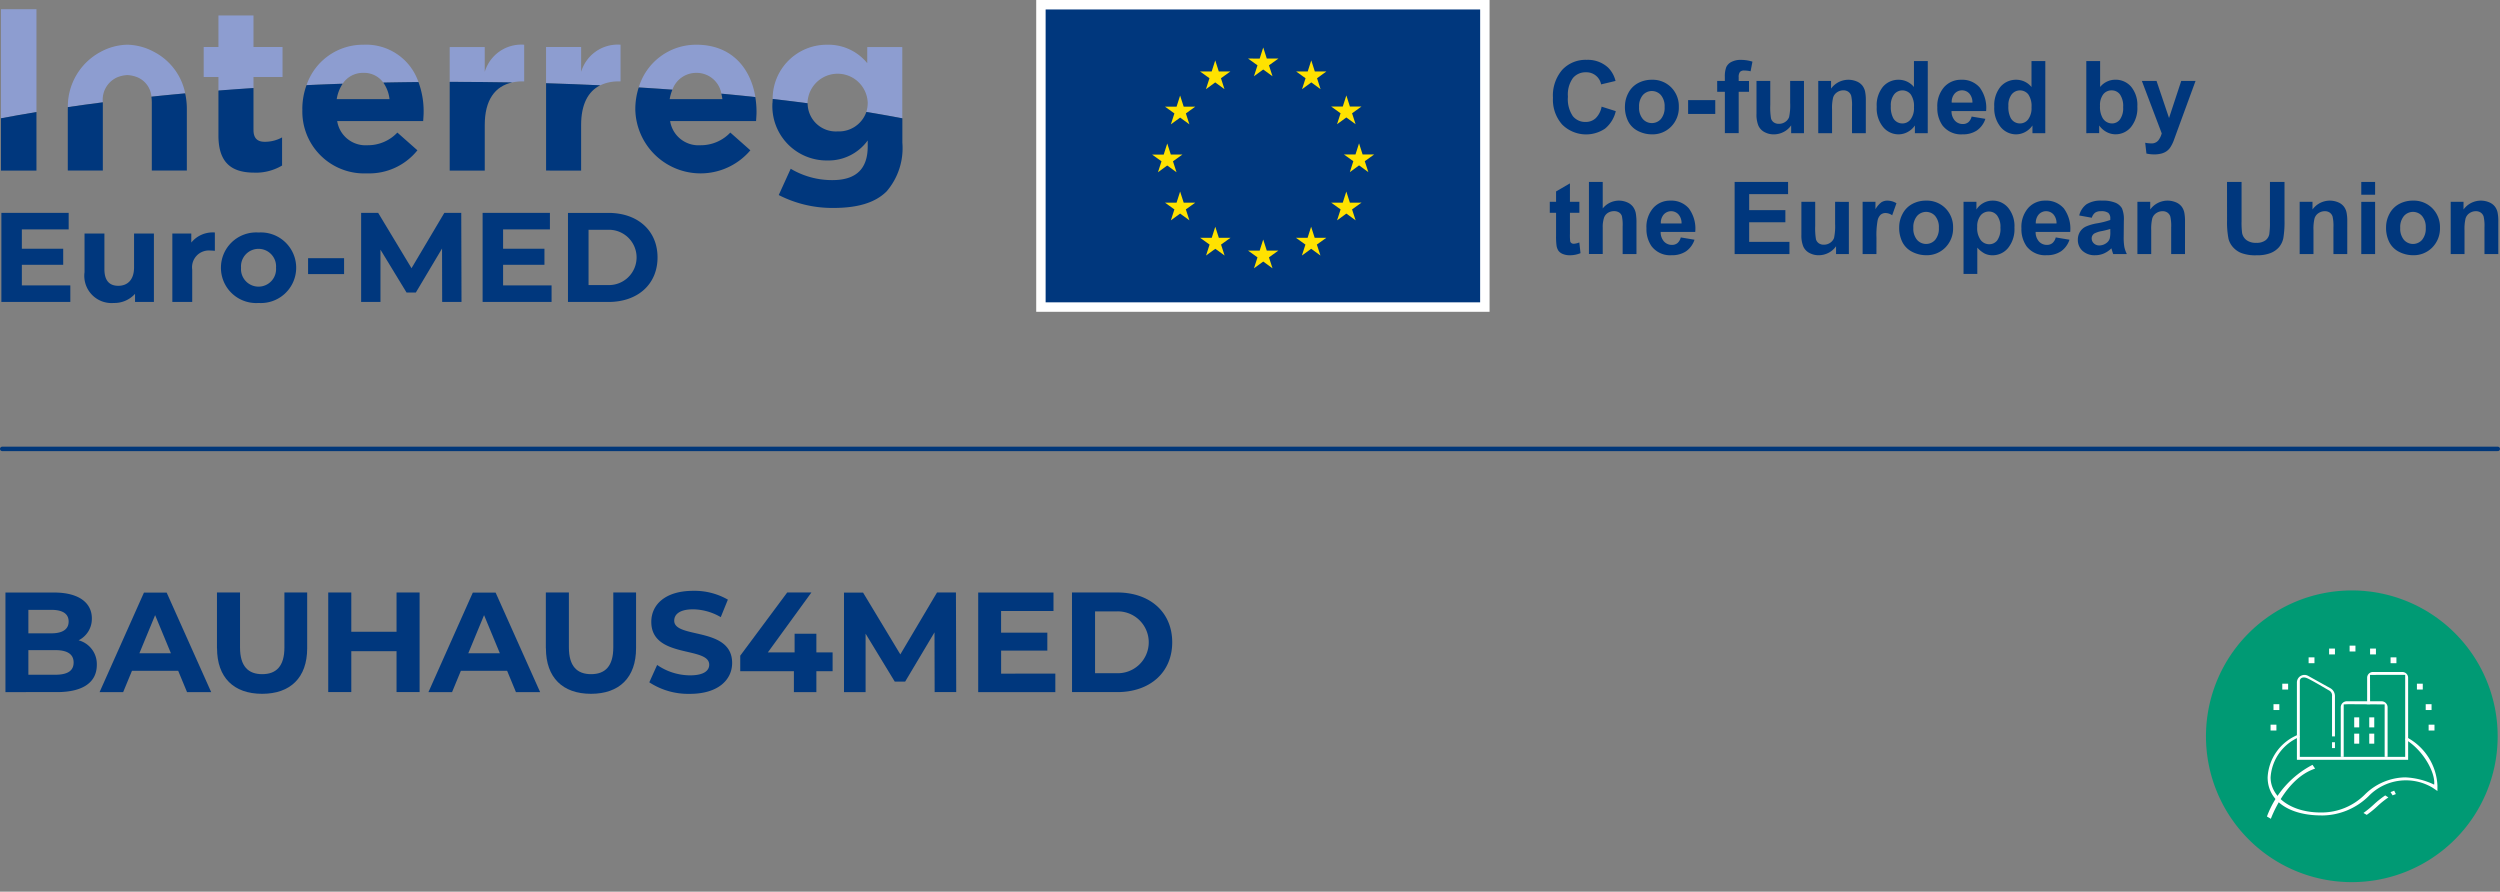 <?xml version="1.0" encoding="UTF-8"?> <svg xmlns="http://www.w3.org/2000/svg" xmlns:xlink="http://www.w3.org/1999/xlink" width="238.524" height="85.076" viewBox="0 0 238.524 85.076"><rect x="0" y="0" width="238.524" height="85.076" fill="#808080" stroke="none"/><defs><clipPath id="clip-path"><rect id="Rectangle_5186" data-name="Rectangle 5186" width="238.524" height="85.076" transform="translate(0 0)" fill="none"></rect></clipPath><clipPath id="clip-path-2"><rect id="Rectangle_5203" data-name="Rectangle 5203" width="29.777" height="29.363" transform="translate(208.525 55.713)" fill="none"></rect></clipPath></defs><g id="Group_12463" data-name="Group 12463" transform="translate(0 -0.076)"><g id="Group_12460" data-name="Group 12460"><g id="Group_12459" data-name="Group 12459" transform="translate(0 0.076)" clip-path="url(#clip-path)"><line id="Line_233" data-name="Line 233" x2="238.1" transform="translate(0.212 42.829)" fill="none" stroke="#00377a" stroke-linecap="round" stroke-width="0.424"></line><path id="Path_18331" data-name="Path 18331" d="M152.813,10.177l1.347.427a3.023,3.023,0,0,1-1.03,1.673,3.239,3.239,0,0,1-4.08-.39,3.577,3.577,0,0,1-.883-2.559,3.762,3.762,0,0,1,.887-2.668,3.043,3.043,0,0,1,2.332-.95,2.86,2.86,0,0,1,2.051.746,2.706,2.706,0,0,1,.7,1.267l-1.375.328a1.422,1.422,0,0,0-1.45-1.154,1.564,1.564,0,0,0-1.241.549,2.688,2.688,0,0,0-.476,1.778,2.886,2.886,0,0,0,.469,1.859,1.523,1.523,0,0,0,1.22.553,1.387,1.387,0,0,0,.952-.352,2.041,2.041,0,0,0,.573-1.107" fill="#00377d"></path><path id="Path_18332" data-name="Path 18332" d="M155.037,10.144a2.707,2.707,0,0,1,.323-1.272,2.224,2.224,0,0,1,.918-.939A2.727,2.727,0,0,1,157.6,7.61a2.488,2.488,0,0,1,1.854.734,2.537,2.537,0,0,1,.723,1.856,2.571,2.571,0,0,1-.73,1.875,2.47,2.47,0,0,1-1.837.743,2.9,2.9,0,0,1-1.307-.309,2.131,2.131,0,0,1-.946-.908,3.037,3.037,0,0,1-.323-1.457m1.351.07a1.651,1.651,0,0,0,.352,1.136,1.151,1.151,0,0,0,1.734,0,1.675,1.675,0,0,0,.349-1.145,1.646,1.646,0,0,0-.349-1.127,1.151,1.151,0,0,0-1.734,0,1.651,1.651,0,0,0-.352,1.136" fill="#00377d"></path><rect id="Rectangle_5183" data-name="Rectangle 5183" width="2.59" height="1.319" transform="translate(161.062 9.552)" fill="#00377d"></rect><path id="Path_18333" data-name="Path 18333" d="M163.835,7.722h.732V7.347a2.5,2.5,0,0,1,.134-.939,1.058,1.058,0,0,1,.492-.5,1.89,1.89,0,0,1,.908-.195,3.658,3.658,0,0,1,1.1.169l-.178.92a2.613,2.613,0,0,0-.6-.075.541.541,0,0,0-.411.133.775.775,0,0,0-.124.514v.352h.985V8.759h-.985V12.7h-1.319V8.759h-.732Z" fill="#00377d"></path><path id="Path_18334" data-name="Path 18334" d="M170.893,12.706V11.96a1.922,1.922,0,0,1-.716.629,2.006,2.006,0,0,1-.936.23,1.833,1.833,0,0,1-.9-.221,1.3,1.3,0,0,1-.577-.619,2.765,2.765,0,0,1-.178-1.1V7.723H168.9v2.29a6.385,6.385,0,0,0,.073,1.288.7.7,0,0,0,.265.375.818.818,0,0,0,.488.138,1.036,1.036,0,0,0,.606-.185.944.944,0,0,0,.366-.46,5.381,5.381,0,0,0,.1-1.344v-2.1h1.319v4.983Z" fill="#00377d"></path><path id="Path_18335" data-name="Path 18335" d="M178.016,12.706H176.7V10.163a3.952,3.952,0,0,0-.084-1.044.737.737,0,0,0-.274-.369.792.792,0,0,0-.458-.131,1.054,1.054,0,0,0-.615.188.943.943,0,0,0-.373.5,4.306,4.306,0,0,0-.1,1.145v2.257h-1.318V7.723H174.7v.732a2.044,2.044,0,0,1,2.441-.688,1.344,1.344,0,0,1,.546.4,1.446,1.446,0,0,1,.258.554,4.085,4.085,0,0,1,.073.887Z" fill="#00377d"></path><path id="Path_18336" data-name="Path 18336" d="M183.925,12.706H182.7v-.732a1.987,1.987,0,0,1-.721.635,1.835,1.835,0,0,1-.837.209,1.9,1.9,0,0,1-1.471-.692,2.811,2.811,0,0,1-.613-1.931,2.782,2.782,0,0,1,.6-1.926,1.942,1.942,0,0,1,1.507-.659,1.866,1.866,0,0,1,1.445.694V5.826h1.319Zm-3.52-2.6a2.278,2.278,0,0,0,.221,1.154.993.993,0,0,0,.891.517.969.969,0,0,0,.774-.388,1.783,1.783,0,0,0,.32-1.156A1.959,1.959,0,0,0,182.3,9a1.017,1.017,0,0,0-1.579,0,1.684,1.684,0,0,0-.317,1.114" fill="#00377d"></path><path id="Path_18337" data-name="Path 18337" d="M188.11,11.12l1.314.22a2.159,2.159,0,0,1-.8,1.1,2.359,2.359,0,0,1-1.368.377,2.23,2.23,0,0,1-1.924-.849,2.85,2.85,0,0,1-.493-1.717,2.753,2.753,0,0,1,.648-1.941,2.134,2.134,0,0,1,1.637-.7,2.209,2.209,0,0,1,1.755.734,3.247,3.247,0,0,1,.615,2.25h-3.3a1.331,1.331,0,0,0,.319.913,1,1,0,0,0,.76.326.807.807,0,0,0,.521-.169,1.044,1.044,0,0,0,.319-.544m.075-1.333a1.263,1.263,0,0,0-.3-.87.952.952,0,0,0-1.4.016,1.216,1.216,0,0,0-.277.854Z" fill="#00377d"></path><path id="Path_18338" data-name="Path 18338" d="M195.139,12.706h-1.224v-.732a1.987,1.987,0,0,1-.721.635,1.835,1.835,0,0,1-.837.209,1.9,1.9,0,0,1-1.471-.692,2.811,2.811,0,0,1-.613-1.931,2.782,2.782,0,0,1,.6-1.926,1.942,1.942,0,0,1,1.507-.659,1.866,1.866,0,0,1,1.445.694V5.826h1.318Zm-3.519-2.6a2.278,2.278,0,0,0,.221,1.154.993.993,0,0,0,.891.517.969.969,0,0,0,.774-.388,1.783,1.783,0,0,0,.32-1.156A1.96,1.96,0,0,0,193.516,9a1.017,1.017,0,0,0-1.579,0,1.684,1.684,0,0,0-.317,1.114" fill="#00377d"></path><path id="Path_18339" data-name="Path 18339" d="M199.053,12.706V5.826h1.319V8.3a1.863,1.863,0,0,1,1.445-.694,1.94,1.94,0,0,1,1.506.659,2.73,2.73,0,0,1,.6,1.893,2.879,2.879,0,0,1-.608,1.966,1.9,1.9,0,0,1-1.475.69,1.83,1.83,0,0,1-.843-.213,2.019,2.019,0,0,1-.715-.631v.732Zm1.309-2.6a2.116,2.116,0,0,0,.244,1.145,1.044,1.044,0,0,0,.91.526.933.933,0,0,0,.744-.374,1.832,1.832,0,0,0,.308-1.175A1.951,1.951,0,0,0,202.258,9a.981.981,0,0,0-.793-.378,1,1,0,0,0-.789.369,1.692,1.692,0,0,0-.314,1.119" fill="#00377d"></path><path id="Path_18340" data-name="Path 18340" d="M204.355,7.722h1.4l1.192,3.538,1.164-3.538h1.365l-1.759,4.8-.315.868a3.525,3.525,0,0,1-.331.666,1.429,1.429,0,0,1-.361.373,1.558,1.558,0,0,1-.5.223,2.615,2.615,0,0,1-.673.08,3.509,3.509,0,0,1-.747-.08l-.117-1.032a2.98,2.98,0,0,0,.559.061.827.827,0,0,0,.68-.27,1.872,1.872,0,0,0,.338-.687Z" fill="#00377d"></path><path id="Path_18341" data-name="Path 18341" d="M150.687,19.255v1.051h-.9v2.009a5,5,0,0,0,.026.71.287.287,0,0,0,.117.167.372.372,0,0,0,.223.066,1.689,1.689,0,0,0,.53-.127l.113,1.023a2.63,2.63,0,0,1-1.042.2,1.649,1.649,0,0,1-.643-.12.946.946,0,0,1-.42-.309,1.221,1.221,0,0,1-.185-.514,6.423,6.423,0,0,1-.042-.929V20.306h-.6V19.255h.6v-.99l1.323-.77v1.76Z" fill="#00377d"></path><path id="Path_18342" data-name="Path 18342" d="M152.916,17.359v2.529a1.975,1.975,0,0,1,2.346-.577,1.352,1.352,0,0,1,.552.432,1.565,1.565,0,0,1,.253.582,5.222,5.222,0,0,1,.068.99v2.923h-1.319V21.606a3.9,3.9,0,0,0-.075-1,.651.651,0,0,0-.265-.336.857.857,0,0,0-.476-.124,1.089,1.089,0,0,0-.587.16.912.912,0,0,0-.377.481,2.863,2.863,0,0,0-.12.95v2.5H151.6V17.359Z" fill="#00377d"></path><path id="Path_18343" data-name="Path 18343" d="M160.358,22.652l1.314.22a2.159,2.159,0,0,1-.8,1.1,2.359,2.359,0,0,1-1.368.377,2.229,2.229,0,0,1-1.924-.849,2.85,2.85,0,0,1-.493-1.717,2.753,2.753,0,0,1,.648-1.941,2.134,2.134,0,0,1,1.637-.7,2.209,2.209,0,0,1,1.755.734,3.247,3.247,0,0,1,.615,2.25h-3.3a1.331,1.331,0,0,0,.319.913,1,1,0,0,0,.76.326.807.807,0,0,0,.521-.169,1.044,1.044,0,0,0,.319-.544m.075-1.333a1.263,1.263,0,0,0-.3-.87.952.952,0,0,0-1.4.016,1.216,1.216,0,0,0-.277.854Z" fill="#00377d"></path><path id="Path_18344" data-name="Path 18344" d="M165.5,24.238V17.359h5.1v1.163h-3.712v1.526h3.454v1.159h-3.454v1.872h3.843v1.159Z" fill="#00377d"></path><path id="Path_18345" data-name="Path 18345" d="M175.177,24.238v-.746a1.922,1.922,0,0,1-.716.629,2.006,2.006,0,0,1-.936.23,1.833,1.833,0,0,1-.9-.221,1.3,1.3,0,0,1-.577-.619,2.765,2.765,0,0,1-.178-1.1V19.255h1.318v2.29a6.386,6.386,0,0,0,.073,1.288.7.7,0,0,0,.265.375.818.818,0,0,0,.488.138,1.036,1.036,0,0,0,.606-.185.944.944,0,0,0,.366-.46,5.381,5.381,0,0,0,.1-1.344v-2.1H176.4v4.983Z" fill="#00377d"></path><path id="Path_18346" data-name="Path 18346" d="M179.03,24.238h-1.319V19.255h1.225v.708a2.147,2.147,0,0,1,.565-.662,1.047,1.047,0,0,1,.571-.159,1.674,1.674,0,0,1,.868.249l-.408,1.149a1.16,1.16,0,0,0-.62-.216.728.728,0,0,0-.469.153,1.047,1.047,0,0,0-.3.551,7.88,7.88,0,0,0-.11,1.671Z" fill="#00377d"></path><path id="Path_18347" data-name="Path 18347" d="M181.2,21.676a2.707,2.707,0,0,1,.323-1.272,2.224,2.224,0,0,1,.918-.939,2.727,2.727,0,0,1,1.325-.323,2.488,2.488,0,0,1,1.854.734,2.537,2.537,0,0,1,.723,1.856,2.571,2.571,0,0,1-.73,1.875,2.47,2.47,0,0,1-1.837.743,2.9,2.9,0,0,1-1.307-.309,2.131,2.131,0,0,1-.946-.908,3.037,3.037,0,0,1-.323-1.457m1.351.07a1.651,1.651,0,0,0,.352,1.136,1.151,1.151,0,0,0,1.734,0,1.675,1.675,0,0,0,.349-1.145,1.646,1.646,0,0,0-.349-1.127,1.151,1.151,0,0,0-1.734,0,1.651,1.651,0,0,0-.352,1.136" fill="#00377d"></path><path id="Path_18348" data-name="Path 18348" d="M187.34,19.255h1.23v.732a1.833,1.833,0,0,1,.647-.61,1.782,1.782,0,0,1,.906-.235,1.9,1.9,0,0,1,1.474.681,2.754,2.754,0,0,1,.6,1.9,2.844,2.844,0,0,1-.61,1.941,1.9,1.9,0,0,1-1.478.692,1.687,1.687,0,0,1-.749-.164,2.543,2.543,0,0,1-.706-.564v2.511H187.34Zm1.305,2.407a1.919,1.919,0,0,0,.333,1.241,1.018,1.018,0,0,0,.812.4.953.953,0,0,0,.765-.368,1.9,1.9,0,0,0,.305-1.208,1.8,1.8,0,0,0-.315-1.164.972.972,0,0,0-.779-.38,1.011,1.011,0,0,0-.8.373,1.659,1.659,0,0,0-.319,1.105" fill="#00377d"></path><path id="Path_18349" data-name="Path 18349" d="M196.134,22.652l1.314.22a2.159,2.159,0,0,1-.8,1.1,2.359,2.359,0,0,1-1.368.377,2.229,2.229,0,0,1-1.924-.849,2.85,2.85,0,0,1-.493-1.717,2.753,2.753,0,0,1,.648-1.941,2.134,2.134,0,0,1,1.638-.7,2.208,2.208,0,0,1,1.754.734,3.247,3.247,0,0,1,.615,2.25h-3.3a1.331,1.331,0,0,0,.319.913,1,1,0,0,0,.76.326.807.807,0,0,0,.521-.169,1.044,1.044,0,0,0,.319-.544m.075-1.333a1.263,1.263,0,0,0-.3-.87.952.952,0,0,0-1.4.016,1.216,1.216,0,0,0-.277.854Z" fill="#00377d"></path><path id="Path_18350" data-name="Path 18350" d="M199.579,20.775l-1.2-.216a1.864,1.864,0,0,1,.695-1.07,2.543,2.543,0,0,1,1.464-.347,3.151,3.151,0,0,1,1.313.209,1.309,1.309,0,0,1,.608.53,2.724,2.724,0,0,1,.176,1.18l-.014,1.539a5.365,5.365,0,0,0,.063.969,2.889,2.889,0,0,0,.237.669h-1.3c-.035-.087-.077-.217-.127-.389-.022-.078-.037-.13-.047-.155a2.388,2.388,0,0,1-.722.493,2.084,2.084,0,0,1-.822.164,1.7,1.7,0,0,1-1.213-.418,1.389,1.389,0,0,1-.443-1.056,1.415,1.415,0,0,1,.2-.753,1.325,1.325,0,0,1,.565-.507,4.448,4.448,0,0,1,1.049-.307,7.224,7.224,0,0,0,1.281-.324v-.131a.683.683,0,0,0-.188-.542,1.122,1.122,0,0,0-.708-.162.944.944,0,0,0-.549.138.963.963,0,0,0-.319.486m1.764,1.07a8.25,8.25,0,0,1-.8.2,2.406,2.406,0,0,0-.718.23.551.551,0,0,0-.259.464.647.647,0,0,0,.207.479.724.724,0,0,0,.526.2,1.139,1.139,0,0,0,.68-.235.822.822,0,0,0,.314-.436,2.572,2.572,0,0,0,.052-.643Z" fill="#00377d"></path><path id="Path_18351" data-name="Path 18351" d="M208.47,24.238h-1.319V21.695a3.952,3.952,0,0,0-.084-1.044.737.737,0,0,0-.274-.369.792.792,0,0,0-.458-.131,1.054,1.054,0,0,0-.615.188.943.943,0,0,0-.373.5,4.306,4.306,0,0,0-.1,1.145v2.257h-1.318V19.255h1.224v.732a2.044,2.044,0,0,1,2.441-.688,1.344,1.344,0,0,1,.546.4,1.447,1.447,0,0,1,.258.554,4.086,4.086,0,0,1,.073.887Z" fill="#00377d"></path><path id="Path_18352" data-name="Path 18352" d="M212.478,17.359h1.389v3.726a7.64,7.64,0,0,0,.052,1.15,1.117,1.117,0,0,0,.424.678,1.485,1.485,0,0,0,.918.255,1.4,1.4,0,0,0,.891-.241.958.958,0,0,0,.362-.594,7.832,7.832,0,0,0,.061-1.168V17.359h1.389v3.613a9.29,9.29,0,0,1-.113,1.751,1.945,1.945,0,0,1-.415.863,2.1,2.1,0,0,1-.81.561,3.525,3.525,0,0,1-1.323.209,3.808,3.808,0,0,1-1.495-.228,2.144,2.144,0,0,1-.8-.591,1.908,1.908,0,0,1-.39-.763,8.332,8.332,0,0,1-.136-1.745Z" fill="#00377d"></path><path id="Path_18353" data-name="Path 18353" d="M223.951,24.238h-1.319V21.695a3.952,3.952,0,0,0-.084-1.044.737.737,0,0,0-.274-.369.792.792,0,0,0-.458-.131,1.054,1.054,0,0,0-.615.188.943.943,0,0,0-.373.5,4.306,4.306,0,0,0-.1,1.145v2.257h-1.318V19.255h1.224v.732a2.044,2.044,0,0,1,2.441-.688,1.344,1.344,0,0,1,.546.4,1.446,1.446,0,0,1,.258.554,4.086,4.086,0,0,1,.073.887Z" fill="#00377d"></path><path id="Path_18354" data-name="Path 18354" d="M225.288,17.359h1.319v1.22h-1.319Zm0,1.9h1.319v4.983h-1.319Z" fill="#00377d"></path><path id="Path_18355" data-name="Path 18355" d="M227.654,21.676a2.7,2.7,0,0,1,.323-1.272,2.224,2.224,0,0,1,.918-.939,2.727,2.727,0,0,1,1.325-.323,2.488,2.488,0,0,1,1.854.734,2.537,2.537,0,0,1,.723,1.856,2.571,2.571,0,0,1-.73,1.875,2.47,2.47,0,0,1-1.837.743,2.9,2.9,0,0,1-1.307-.309,2.131,2.131,0,0,1-.946-.908,3.025,3.025,0,0,1-.323-1.457m1.351.07a1.651,1.651,0,0,0,.352,1.136,1.151,1.151,0,0,0,1.734,0,1.675,1.675,0,0,0,.349-1.145,1.646,1.646,0,0,0-.349-1.127,1.151,1.151,0,0,0-1.734,0,1.651,1.651,0,0,0-.352,1.136" fill="#00377d"></path><path id="Path_18356" data-name="Path 18356" d="M238.362,24.238h-1.319V21.695a3.952,3.952,0,0,0-.084-1.044.737.737,0,0,0-.274-.369.792.792,0,0,0-.458-.131,1.054,1.054,0,0,0-.615.188.943.943,0,0,0-.373.5,4.306,4.306,0,0,0-.1,1.145v2.257H233.82V19.255h1.224v.732a2.044,2.044,0,0,1,2.441-.688,1.344,1.344,0,0,1,.546.4,1.447,1.447,0,0,1,.258.554,4.086,4.086,0,0,1,.073.887Z" fill="#00377d"></path><rect id="Rectangle_5184" data-name="Rectangle 5184" width="42.469" height="28.848" transform="translate(99.363 0.304)" fill="#00377d"></rect><path id="Path_18357" data-name="Path 18357" d="M142.119,0H98.865V29.746h43.254V0Zm-.9,28.848H99.763V.9h41.458Z" fill="#fff"></path><path id="Path_18358" data-name="Path 18358" d="M128.115,10.164l.339-1.059.339,1.058H129.9l-.9.645.337,1.044-.885-.646-.885.646.336-1.044-.9-.645Z" fill="#ffe200"></path><path id="Path_18359" data-name="Path 18359" d="M120.186,5.589l.339-1.059.338,1.057h1.109l-.9.646.337,1.044-.885-.645-.886.645.338-1.044-.9-.646Z" fill="#ffe200"></path><path id="Path_18360" data-name="Path 18360" d="M109.92,14.748l1.11,0,.337-1.06.34,1.057h1.106l-.9.645.338,1.045-.886-.645-.884.645.336-1.045Z" fill="#ffe200"></path><path id="Path_18361" data-name="Path 18361" d="M113.481,21.024l-.885-.647-.884.647.337-1.044-.9-.646h1.107l.339-1.059.34,1.058h1.106l-.9.646Z" fill="#ffe200"></path><path id="Path_18362" data-name="Path 18362" d="M113.144,10.822l.337,1.042-.885-.645-.884.645.338-1.042-.9-.646h1.107l.338-1.059.34,1.058h1.106Z" fill="#ffe200"></path><path id="Path_18363" data-name="Path 18363" d="M115.606,6.819l.339-1.059.339,1.058h1.107l-.9.646.336,1.044-.884-.646-.884.646.335-1.044-.9-.646Z" fill="#ffe200"></path><path id="Path_18364" data-name="Path 18364" d="M116.838,24.381l-.885-.645-.884.645.336-1.045-.9-.645h1.107l.338-1.058.339,1.057H117.4l-.9.645Z" fill="#ffe200"></path><path id="Path_18365" data-name="Path 18365" d="M121.41,25.6l-.884-.645-.885.645.335-1.044-.9-.646h1.108l.339-1.058.339,1.057h1.108l-.9.646Z" fill="#ffe200"></path><path id="Path_18366" data-name="Path 18366" d="M125.983,24.381l-.886-.645-.884.645.336-1.045-.9-.645h1.107l.338-1.058.339,1.057h1.108l-.9.645Z" fill="#ffe200"></path><path id="Path_18367" data-name="Path 18367" d="M125.659,7.465l.336,1.044-.883-.648-.886.648.336-1.044-.9-.647,1.106,0,.339-1.059.338,1.057h1.108Z" fill="#ffe200"></path><path id="Path_18368" data-name="Path 18368" d="M129.34,21.024l-.886-.647-.884.647.336-1.044-.9-.646h1.107l.338-1.059.34,1.058H129.9l-.9.646Z" fill="#ffe200"></path><path id="Path_18369" data-name="Path 18369" d="M130.554,16.425l-.885-.647-.882.647.334-1.044-.9-.645h1.107l.338-1.059.339,1.058h1.108l-.9.645Z" fill="#ffe200"></path><path id="Path_18370" data-name="Path 18370" d="M66.444,6.951a2.4,2.4,0,0,1,2.383,1.986q1.641.151,3.242.322c-.449-2.746-2.252-4.992-5.625-4.992a5.7,5.7,0,0,0-5.5,4.072q1.621.1,3.213.214a2.4,2.4,0,0,1,2.29-1.6" fill="#8d9dd0"></path><path id="Path_18371" data-name="Path 18371" d="M60.615,10.448a6.227,6.227,0,0,0,10.976,3.893l-1.913-1.693a3.869,3.869,0,0,1-2.86,1.209,2.735,2.735,0,0,1-2.882-2.309h8.2c.022-.308.044-.616.044-.88a8.736,8.736,0,0,0-.117-1.409q-1.6-.171-3.241-.322a4.367,4.367,0,0,1,.1.521H63.893a4.121,4.121,0,0,1,.261-.9q-1.592-.117-3.213-.215a6.719,6.719,0,0,0-.326,2.066Z" fill="#00377d"></path><path id="Path_18372" data-name="Path 18372" d="M3.478.88H.091V11.289q1.65-.315,3.387-.6Z" fill="#8d9dd0"></path><path id="Path_18373" data-name="Path 18373" d="M24.185,7.347h2.772V4.487H24.185V1.474H20.841V4.487H19.434v2.86h1.407v1.3Q22.5,8.513,24.185,8.4Z" fill="#8d9dd0"></path><path id="Path_18374" data-name="Path 18374" d="M34.678,6.951a2.257,2.257,0,0,1,1.892.929q1.668-.036,3.354-.053a5.275,5.275,0,0,0-5.246-3.56,5.684,5.684,0,0,0-5.433,3.858q1.71-.08,3.447-.138a2.319,2.319,0,0,1,1.986-1.036" fill="#8d9dd0"></path><path id="Path_18375" data-name="Path 18375" d="M48.869,7.866a4.559,4.559,0,0,1,.966-.1h.176v-3.5a3.641,3.641,0,0,0-3.762,2.595V4.488H42.906V7.812h.183q2.913,0,5.78.055" fill="#8d9dd0"></path><path id="Path_18376" data-name="Path 18376" d="M59.03,7.765h.176v-3.5a3.639,3.639,0,0,0-3.761,2.595V4.487H52.1V7.944q2.607.077,5.162.2a3.925,3.925,0,0,1,1.767-.375" fill="#8d9dd0"></path><path id="Path_18377" data-name="Path 18377" d="M77.047,9.81V9.766a2.874,2.874,0,0,1,5.741,0V9.81a2.815,2.815,0,0,1-.135.869q1.759.291,3.434.609v-6.8H82.744v1.54a4.773,4.773,0,0,0-3.805-1.76,5.16,5.16,0,0,0-5.221,5.174q1.692.2,3.331.41c0-.014,0-.027,0-.041" fill="#8d9dd0"></path><path id="Path_18378" data-name="Path 18378" d="M11.2,7.37a2.982,2.982,0,0,1,.951-.208,2.982,2.982,0,0,1,.952.208,2.2,2.2,0,0,1,1.346,1.853q1.59-.166,3.221-.314A5.718,5.718,0,0,0,14.677,4.94a5.558,5.558,0,0,0-2.53-.674,5.56,5.56,0,0,0-2.529.674,5.9,5.9,0,0,0-3.145,5.28q1.638-.24,3.339-.457A2.333,2.333,0,0,1,11.2,7.37" fill="#8d9dd0"></path><path id="Path_18379" data-name="Path 18379" d="M3.478,16.277v-5.59q-1.734.288-3.387.6v4.989Z" fill="#00377d"></path><path id="Path_18380" data-name="Path 18380" d="M24.273,16.475a4.93,4.93,0,0,0,2.64-.682V13.11a3.412,3.412,0,0,1-1.65.418c-.748,0-1.078-.374-1.078-1.144V8.4q-1.689.108-3.344.238v4.292c0,2.727,1.386,3.541,3.432,3.541" fill="#00377d"></path><path id="Path_18381" data-name="Path 18381" d="M28.849,10.448a5.9,5.9,0,0,0,6.159,6.093,5.9,5.9,0,0,0,4.817-2.2l-1.913-1.693a3.867,3.867,0,0,1-2.86,1.209,2.735,2.735,0,0,1-2.882-2.309h8.205c.022-.308.044-.616.044-.88a8.039,8.039,0,0,0-.495-2.841q-1.686.016-3.354.052a3.4,3.4,0,0,1,.594,1.579H32.127a3.69,3.69,0,0,1,.566-1.471q-1.737.06-3.448.138a6.679,6.679,0,0,0-.4,2.279Z" fill="#00377d"></path><path id="Path_18382" data-name="Path 18382" d="M46.25,16.277V11.922c0-2.38.976-3.7,2.619-4.057Q46,7.813,43.089,7.811h-.183v8.466Z" fill="#00377d"></path><path id="Path_18383" data-name="Path 18383" d="M55.445,16.277V11.922c0-1.963.664-3.208,1.819-3.783q-2.553-.12-5.162-.2v8.334Z" fill="#00377d"></path><path id="Path_18384" data-name="Path 18384" d="M73.7,9.81a5.178,5.178,0,0,0,5.235,5.5A4.61,4.61,0,0,0,82.788,13.4v.572c0,2.112-1.077,3.212-3.365,3.212A7.7,7.7,0,0,1,75.441,16.1L74.3,18.609a11.2,11.2,0,0,0,5.213,1.231c2.287,0,3.981-.484,5.081-1.583a6.326,6.326,0,0,0,1.5-4.642V11.288q-1.674-.318-3.434-.609a2.773,2.773,0,0,1-2.747,1.858,2.692,2.692,0,0,1-2.858-2.686q-1.638-.216-3.33-.41c-.005.108-.015.214-.015.325Z" fill="#00377d"></path><path id="Path_18385" data-name="Path 18385" d="M14.484,9.791v6.482h3.343V10.4a6.974,6.974,0,0,0-.161-1.492q-1.63.148-3.221.315a4.235,4.235,0,0,1,.039.568" fill="#00377d"></path><path id="Path_18386" data-name="Path 18386" d="M6.468,10.444v5.829H9.811V9.762q-1.7.217-3.338.458c0,.06-.005.12-.005.18Z" fill="#00377d"></path><path id="Path_18387" data-name="Path 18387" d="M6.71,27.232V28.81H.131v-8.5H6.552v1.578H2.085v1.845H6.03v1.53H2.085v1.966Z" fill="#00377d"></path><path id="Path_18388" data-name="Path 18388" d="M14.684,22.279V28.81h-1.8v-.777a2.645,2.645,0,0,1-2.028.874,2.6,2.6,0,0,1-2.791-2.938v-3.69H9.962V25.69c0,1.092.486,1.578,1.323,1.578.874,0,1.505-.558,1.505-1.76V22.279Z" fill="#00377d"></path><path id="Path_18389" data-name="Path 18389" d="M20.5,22.182V23.93c-.158-.012-.279-.025-.425-.025a1.6,1.6,0,0,0-1.736,1.821V28.81H16.443V22.279h1.808v.862a2.638,2.638,0,0,1,2.246-.959" fill="#00377d"></path><path id="Path_18390" data-name="Path 18390" d="M21.08,25.545a3.362,3.362,0,0,1,3.593-3.362,3.369,3.369,0,1,1,0,6.724,3.362,3.362,0,0,1-3.593-3.362m5.256,0a1.674,1.674,0,1,0-3.338,0,1.674,1.674,0,1,0,3.338,0" fill="#00377d"></path><rect id="Rectangle_5185" data-name="Rectangle 5185" width="3.435" height="1.517" transform="translate(29.394 24.634)" fill="#00377d"></rect><path id="Path_18391" data-name="Path 18391" d="M42.187,28.81l-.012-5.1-2.5,4.2h-.886L36.3,23.821V28.81H34.455v-8.5h1.626l3.181,5.28,3.131-5.28h1.615l.024,8.5Z" fill="#00377d"></path><path id="Path_18392" data-name="Path 18392" d="M52.625,27.232V28.81H46.046v-8.5h6.421v1.578H48v1.845h3.945v1.53H48v1.966Z" fill="#00377d"></path><path id="Path_18393" data-name="Path 18393" d="M54.19,20.313h3.86c2.78,0,4.685,1.675,4.685,4.248s-1.9,4.249-4.685,4.249H54.19Zm3.763,6.882a2.638,2.638,0,1,0,0-5.268h-1.8v5.268Z" fill="#00377d"></path><path id="Path_18394" data-name="Path 18394" d="M9.237,63.44c0,1.643-1.3,2.593-3.8,2.593H.52v-9.5H5.164c2.376,0,3.6.991,3.6,2.471A2.285,2.285,0,0,1,7.5,61.091,2.347,2.347,0,0,1,9.237,63.44m-6.53-5.255v2.241H4.892c1.073,0,1.657-.381,1.657-1.127s-.584-1.114-1.657-1.114Zm4.317,5.024c0-.8-.611-1.181-1.752-1.181H2.707v2.349H5.272c1.141,0,1.752-.353,1.752-1.168" fill="#00377d"></path><path id="Path_18395" data-name="Path 18395" d="M17,64H12.592l-.842,2.037H9.5l4.236-9.5H15.9l4.25,9.5H17.846Zm-.692-1.67-1.507-3.639L13.3,62.327Z" fill="#00377d"></path><path id="Path_18396" data-name="Path 18396" d="M20.7,61.851V56.529h2.2V61.77c0,1.805.787,2.552,2.118,2.552s2.118-.747,2.118-2.552V56.529h2.172v5.322c0,2.8-1.6,4.345-4.3,4.345s-4.3-1.548-4.3-4.345" fill="#00377d"></path><path id="Path_18397" data-name="Path 18397" d="M40.034,56.529v9.5h-2.2v-3.9H33.517v3.9h-2.2v-9.5h2.2v3.747h4.317V56.529Z" fill="#00377d"></path><path id="Path_18398" data-name="Path 18398" d="M48.384,64H43.972l-.842,2.037H40.876l4.236-9.5h2.173l4.249,9.5H49.226Zm-.692-1.67-1.507-3.639-1.507,3.639Z" fill="#00377d"></path><path id="Path_18399" data-name="Path 18399" d="M52.078,61.851V56.529h2.2V61.77c0,1.805.787,2.552,2.118,2.552s2.118-.747,2.118-2.552V56.529h2.172v5.322c0,2.8-1.6,4.345-4.3,4.345s-4.3-1.548-4.3-4.345" fill="#00377d"></path><path id="Path_18400" data-name="Path 18400" d="M61.95,65.1l.747-1.657a5.589,5.589,0,0,0,3.136.992c1.3,0,1.833-.435,1.833-1.019,0-1.778-5.526-.556-5.526-4.087,0-1.615,1.3-2.959,4.006-2.959a6.384,6.384,0,0,1,3.3.841l-.679,1.67a5.371,5.371,0,0,0-2.634-.746c-1.3,0-1.806.488-1.806,1.086,0,1.751,5.526.543,5.526,4.032,0,1.589-1.317,2.947-4.032,2.947a6.774,6.774,0,0,1-3.87-1.1" fill="#00377d"></path><path id="Path_18401" data-name="Path 18401" d="M79.438,64.037H77.89v2H75.745v-2H70.626v-1.48l4.481-6.028h2.308L73.26,62.245h2.553V60.466H77.89v1.779h1.548Z" fill="#00377d"></path><path id="Path_18402" data-name="Path 18402" d="M89.174,66.033l-.014-5.7-2.8,4.7h-.991l-2.783-4.575v5.58H80.525v-9.5h1.819L85.9,62.435l3.5-5.906h1.806l.027,9.5Z" fill="#00377d"></path><path id="Path_18403" data-name="Path 18403" d="M100.689,64.268v1.765H93.33v-9.5h7.183v1.765h-5v2.064h4.413v1.71H95.516v2.2Z" fill="#00377d"></path><path id="Path_18404" data-name="Path 18404" d="M102.278,56.528H106.6c3.109,0,5.241,1.874,5.241,4.753s-2.132,4.752-5.241,4.752h-4.318Zm4.209,7.7a2.951,2.951,0,1,0,0-5.893h-2.009v5.893Z" fill="#00377d"></path></g></g><g id="Group_12462" data-name="Group 12462"><g id="Group_12461" data-name="Group 12461" clip-path="url(#clip-path-2)"><path id="Path_18405" data-name="Path 18405" d="M224.387,84.24a13.915,13.915,0,1,0-13.916-13.915A13.914,13.914,0,0,0,224.387,84.24" fill="#009a74"></path><rect id="Rectangle_5187" data-name="Rectangle 5187" width="0.558" height="0.558" transform="translate(231.715 69.217)" fill="#fff"></rect><rect id="Rectangle_5188" data-name="Rectangle 5188" width="0.558" height="0.558" transform="translate(231.436 67.262)" fill="#fff"></rect><rect id="Rectangle_5189" data-name="Rectangle 5189" width="0.558" height="0.558" transform="translate(230.598 65.307)" fill="#fff"></rect><path id="Path_18406" data-name="Path 18406" d="M228.278,75.96l-.2-.309c.114-.051.233-.1.352-.139l.158.326c-.105.036-.209.077-.309.122" fill="#fff"></path><path id="Path_18407" data-name="Path 18407" d="M225.495,77.641a9.59,9.59,0,0,0,.968-.79,8.885,8.885,0,0,1,1.111-.886l.3.193a8.2,8.2,0,0,0-1.039.832,10.076,10.076,0,0,1-1.026.834" fill="#fff"></path><path id="Path_18408" data-name="Path 18408" d="M221.477,77.875c-3.112,0-5.123-1.425-5.123-3.631a4.63,4.63,0,0,1,2.954-4.084l.1.226a4.483,4.483,0,0,0-2.771,3.858c0,1.867,1.951,3.372,4.843,3.351a5.847,5.847,0,0,0,4.138-1.7,5.585,5.585,0,0,1,3.865-1.651,7.047,7.047,0,0,1,2.758.694c.138-1.133-1.051-3.316-2.759-4.316l.143-.2a5.5,5.5,0,0,1,2.93,4.594v.53l-.438-.3a4.953,4.953,0,0,0-6.143.805,6.394,6.394,0,0,1-4.494,1.828" fill="#fff"></path><path id="Path_18409" data-name="Path 18409" d="M216.288,77.978a9.115,9.115,0,0,1,4.348-4.93l.248.362c-2.854.941-4.222,4.788-4.222,4.788" fill="#fff"></path><path id="Path_18410" data-name="Path 18410" d="M227.8,72.289h-.281V67.284l-3.469-.021-.438.021v5.005h-.282V67.563a.58.58,0,0,1,.58-.58h3.31a.581.581,0,0,1,.58.58Z" fill="#fff"></path><rect id="Rectangle_5190" data-name="Rectangle 5190" width="0.478" height="0.956" transform="translate(226.049 70.073)" fill="#fff"></rect><rect id="Rectangle_5191" data-name="Rectangle 5191" width="0.478" height="0.956" transform="translate(224.614 70.073)" fill="#fff"></rect><rect id="Rectangle_5192" data-name="Rectangle 5192" width="0.478" height="0.956" transform="translate(226.049 68.519)" fill="#fff"></rect><rect id="Rectangle_5193" data-name="Rectangle 5193" width="0.478" height="0.956" transform="translate(224.614 68.519)" fill="#fff"></rect><path id="Path_18411" data-name="Path 18411" d="M229.759,72.568H219.147V65.192a.724.724,0,0,1,.723-.723.708.708,0,0,1,.351.092l2.11,1.172a.866.866,0,0,1,.446.758v3.843h-.28V66.491a.534.534,0,0,0-.3-.549c-.229-.126-1.706-1.015-2.109-1.173s-.663.03-.663.284v7.235h10.053V64.463l-3.357.006.007,2.793h-.28V64.741a.552.552,0,0,1,.551-.551h2.807a.552.552,0,0,1,.552.551Z" fill="#fff"></path><rect id="Rectangle_5194" data-name="Rectangle 5194" width="0.558" height="0.558" transform="translate(222.219 61.956)" fill="#fff"></rect><rect id="Rectangle_5195" data-name="Rectangle 5195" width="0.558" height="0.558" transform="translate(220.264 62.794)" fill="#fff"></rect><rect id="Rectangle_5196" data-name="Rectangle 5196" width="0.558" height="0.558" transform="translate(217.751 65.307)" fill="#fff"></rect><rect id="Rectangle_5197" data-name="Rectangle 5197" width="0.558" height="0.558" transform="translate(224.175 61.676)" fill="#fff"></rect><rect id="Rectangle_5198" data-name="Rectangle 5198" width="0.558" height="0.558" transform="translate(226.129 61.956)" fill="#fff"></rect><rect id="Rectangle_5199" data-name="Rectangle 5199" width="0.558" height="0.558" transform="translate(228.084 62.794)" fill="#fff"></rect><rect id="Rectangle_5200" data-name="Rectangle 5200" width="0.558" height="0.558" transform="translate(216.634 69.217)" fill="#fff"></rect><rect id="Rectangle_5201" data-name="Rectangle 5201" width="0.558" height="0.558" transform="translate(216.913 67.262)" fill="#fff"></rect><rect id="Rectangle_5202" data-name="Rectangle 5202" width="0.28" height="0.558" transform="translate(222.497 70.893)" fill="#fff"></rect></g></g></g></svg> 